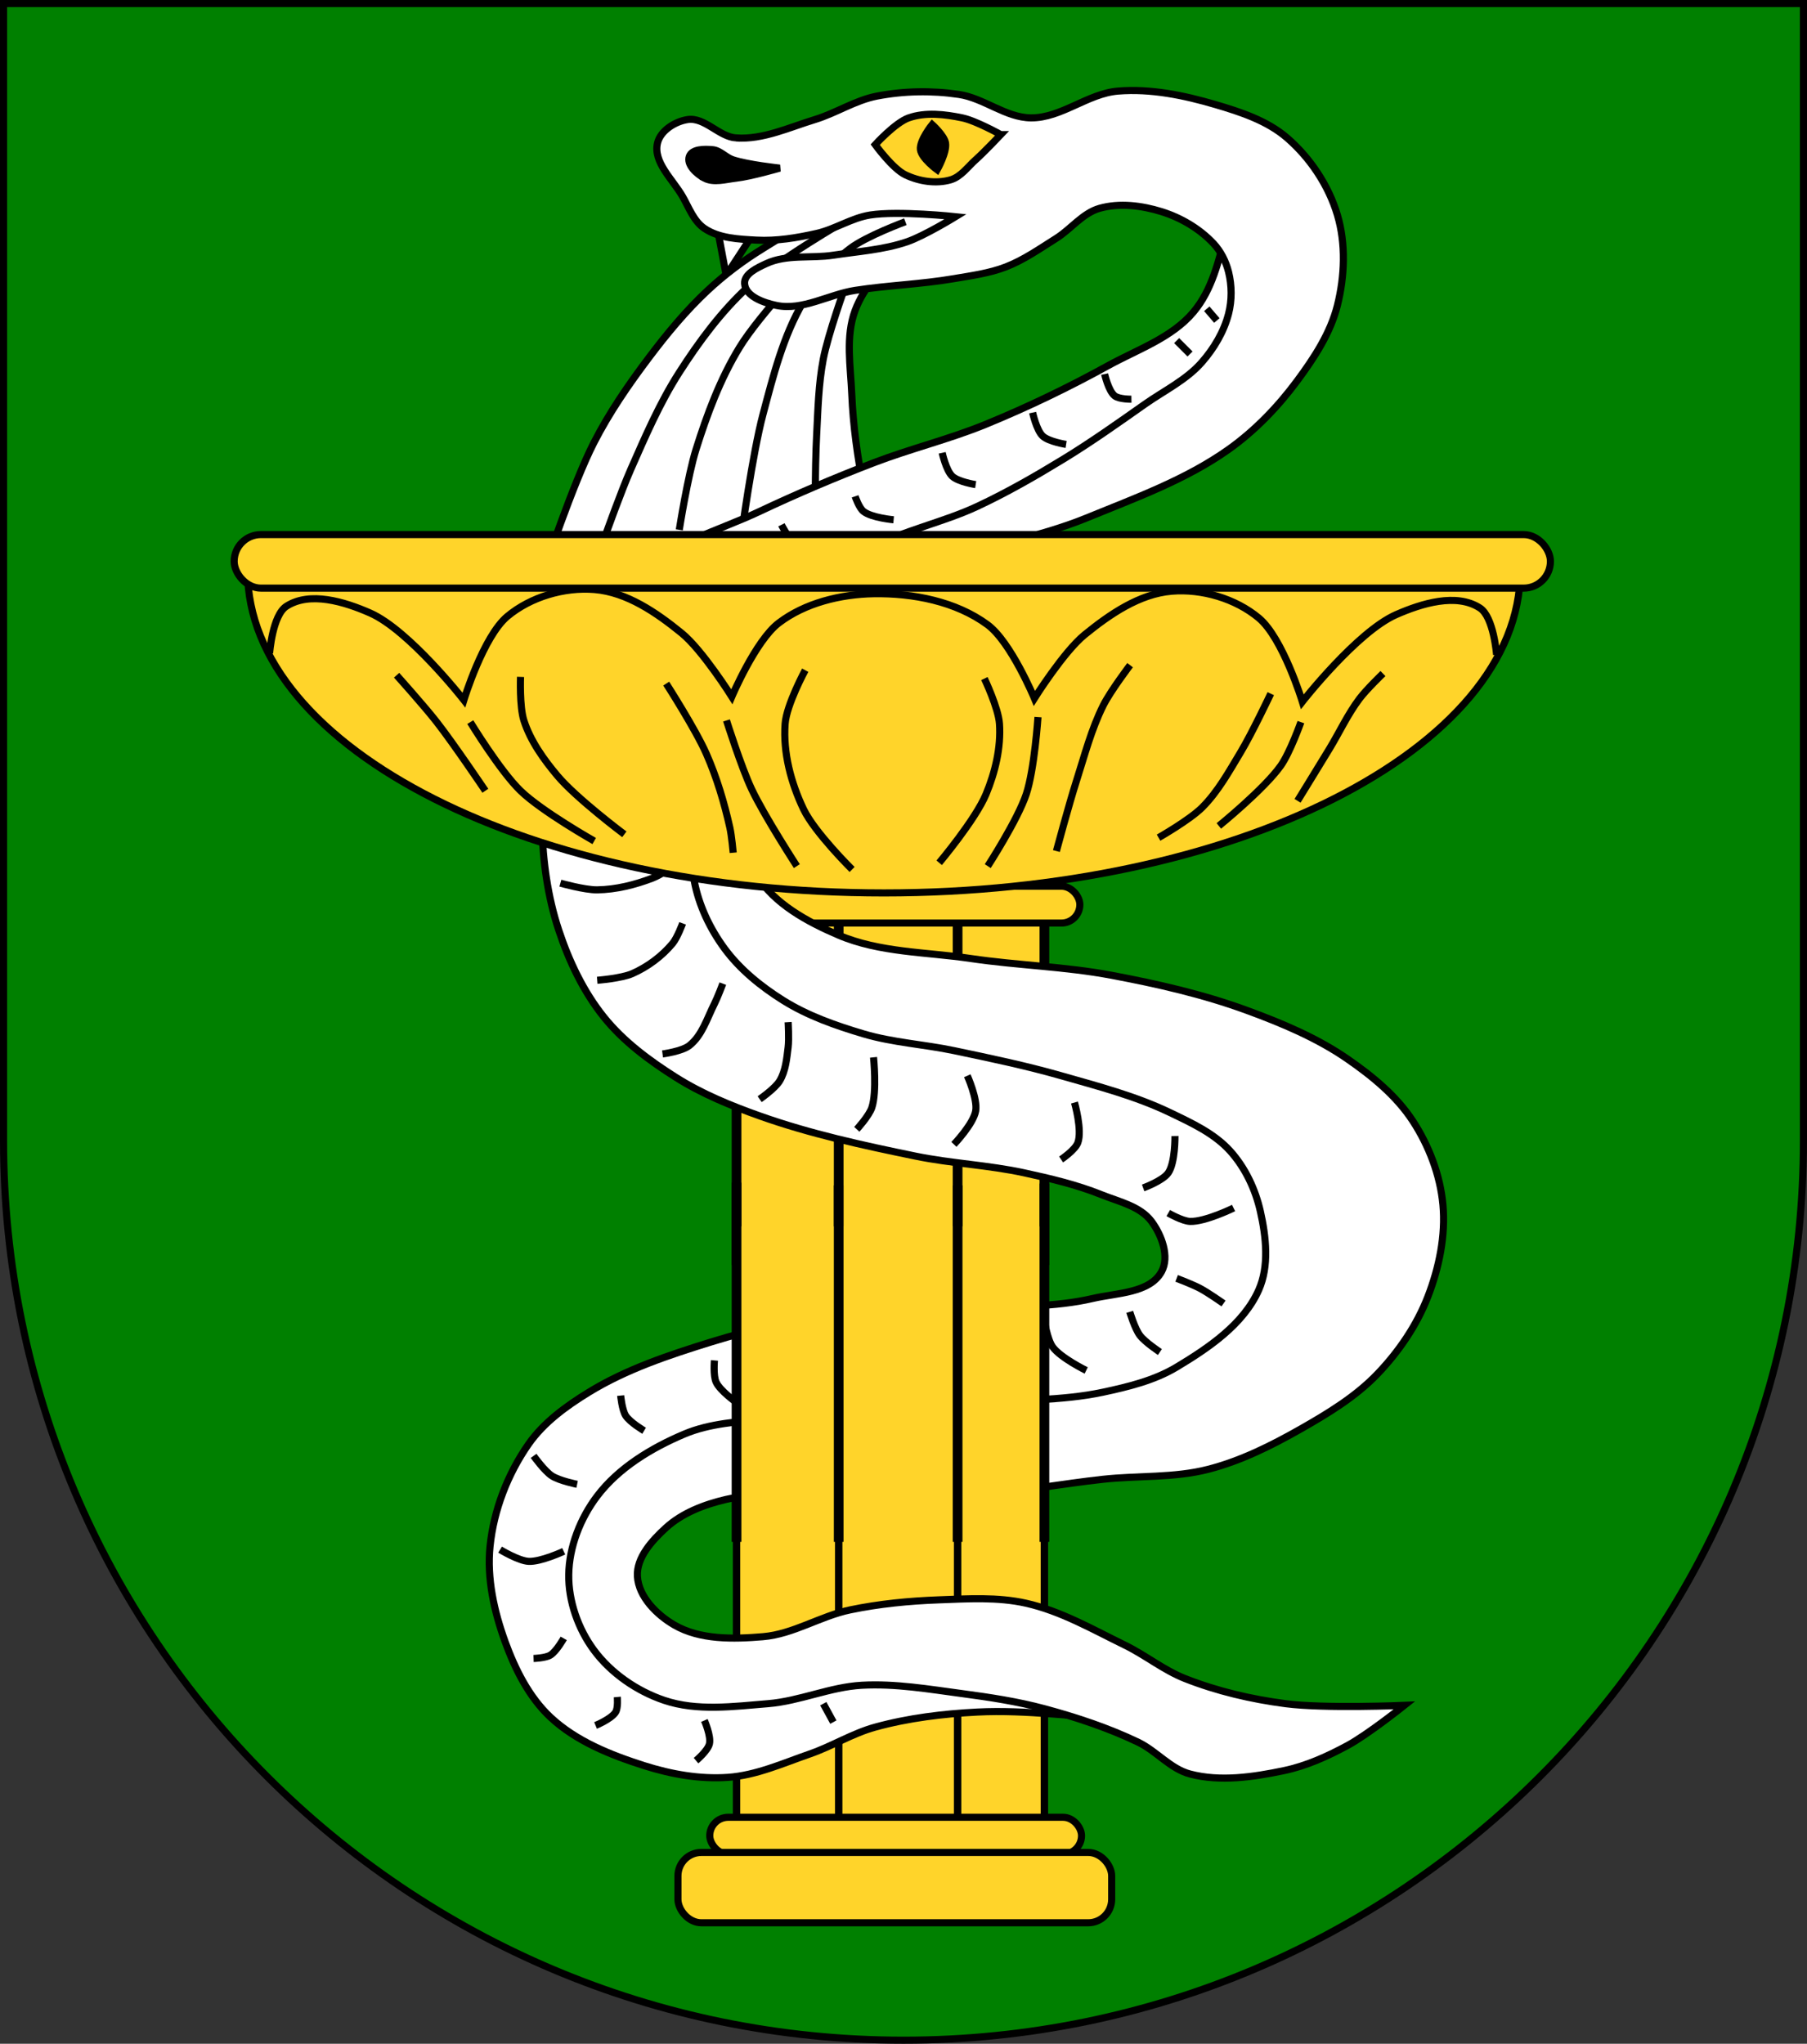 <?xml version="1.0" encoding="UTF-8" standalone="no"?>
<!-- Created with Inkscape (http://www.inkscape.org/) -->

<svg
   xmlns:dc="http://purl.org/dc/elements/1.1/"
   xmlns:cc="http://creativecommons.org/ns#"
   xmlns:rdf="http://www.w3.org/1999/02/22-rdf-syntax-ns#"
   xmlns:svg="http://www.w3.org/2000/svg"
   xmlns="http://www.w3.org/2000/svg"
   xmlns:sodipodi="http://sodipodi.sourceforge.net/DTD/sodipodi-0.dtd"
   xmlns:inkscape="http://www.inkscape.org/namespaces/inkscape"
   width="763"
   height="863"
   id="svg2"
   version="1.1"
   inkscape:version="0.47 r22583"
   sodipodi:docname="Wappen Reichsstadt Puleth.svg">
  <rect width="100%" height="100%" fill="#333333" stroke="none"/>
  <defs
     id="defs4">
    <inkscape:perspective
       sodipodi:type="inkscape:persp3d"
       inkscape:vp_x="0 : 526.18109 : 1"
       inkscape:vp_y="0 : 1000 : 0"
       inkscape:vp_z="744.09448 : 526.18109 : 1"
       inkscape:persp3d-origin="372.04724 : 350.78739 : 1"
       id="perspective10" />
    <inkscape:perspective
       id="perspective2828"
       inkscape:persp3d-origin="0.5 : 0.33333333 : 1"
       inkscape:vp_z="1 : 0.5 : 1"
       inkscape:vp_y="0 : 1000 : 0"
       inkscape:vp_x="0 : 0.5 : 1"
       sodipodi:type="inkscape:persp3d" />
    <inkscape:perspective
       id="perspective2828-7"
       inkscape:persp3d-origin="0.5 : 0.33333333 : 1"
       inkscape:vp_z="1 : 0.5 : 1"
       inkscape:vp_y="0 : 1000 : 0"
       inkscape:vp_x="0 : 0.5 : 1"
       sodipodi:type="inkscape:persp3d" />
    <inkscape:perspective
       id="perspective3640"
       inkscape:persp3d-origin="0.5 : 0.33333333 : 1"
       inkscape:vp_z="1 : 0.5 : 1"
       inkscape:vp_y="0 : 1000 : 0"
       inkscape:vp_x="0 : 0.5 : 1"
       sodipodi:type="inkscape:persp3d" />
    <inkscape:perspective
       id="perspective3670"
       inkscape:persp3d-origin="0.5 : 0.33333333 : 1"
       inkscape:vp_z="1 : 0.5 : 1"
       inkscape:vp_y="0 : 1000 : 0"
       inkscape:vp_x="0 : 0.5 : 1"
       sodipodi:type="inkscape:persp3d" />
    <inkscape:perspective
       id="perspective3693"
       inkscape:persp3d-origin="0.5 : 0.33333333 : 1"
       inkscape:vp_z="1 : 0.5 : 1"
       inkscape:vp_y="0 : 1000 : 0"
       inkscape:vp_x="0 : 0.5 : 1"
       sodipodi:type="inkscape:persp3d" />
    <inkscape:perspective
       id="perspective3720"
       inkscape:persp3d-origin="0.5 : 0.33333333 : 1"
       inkscape:vp_z="1 : 0.5 : 1"
       inkscape:vp_y="0 : 1000 : 0"
       inkscape:vp_x="0 : 0.5 : 1"
       sodipodi:type="inkscape:persp3d" />
    <inkscape:perspective
       id="perspective3747"
       inkscape:persp3d-origin="0.5 : 0.33333333 : 1"
       inkscape:vp_z="1 : 0.5 : 1"
       inkscape:vp_y="0 : 1000 : 0"
       inkscape:vp_x="0 : 0.5 : 1"
       sodipodi:type="inkscape:persp3d" />
    <inkscape:perspective
       id="perspective3763"
       inkscape:persp3d-origin="0.5 : 0.33333333 : 1"
       inkscape:vp_z="1 : 0.5 : 1"
       inkscape:vp_y="0 : 1000 : 0"
       inkscape:vp_x="0 : 0.5 : 1"
       sodipodi:type="inkscape:persp3d" />
    <inkscape:perspective
       id="perspective3792"
       inkscape:persp3d-origin="0.5 : 0.33333333 : 1"
       inkscape:vp_z="1 : 0.5 : 1"
       inkscape:vp_y="0 : 1000 : 0"
       inkscape:vp_x="0 : 0.5 : 1"
       sodipodi:type="inkscape:persp3d" />
    <inkscape:perspective
       id="perspective3814"
       inkscape:persp3d-origin="0.5 : 0.33333333 : 1"
       inkscape:vp_z="1 : 0.5 : 1"
       inkscape:vp_y="0 : 1000 : 0"
       inkscape:vp_x="0 : 0.5 : 1"
       sodipodi:type="inkscape:persp3d" />
    <inkscape:perspective
       id="perspective3841"
       inkscape:persp3d-origin="0.5 : 0.33333333 : 1"
       inkscape:vp_z="1 : 0.5 : 1"
       inkscape:vp_y="0 : 1000 : 0"
       inkscape:vp_x="0 : 0.5 : 1"
       sodipodi:type="inkscape:persp3d" />
    <inkscape:perspective
       id="perspective3841-5"
       inkscape:persp3d-origin="0.5 : 0.33333333 : 1"
       inkscape:vp_z="1 : 0.5 : 1"
       inkscape:vp_y="0 : 1000 : 0"
       inkscape:vp_x="0 : 0.5 : 1"
       sodipodi:type="inkscape:persp3d" />
    <inkscape:perspective
       id="perspective3872"
       inkscape:persp3d-origin="0.5 : 0.33333333 : 1"
       inkscape:vp_z="1 : 0.5 : 1"
       inkscape:vp_y="0 : 1000 : 0"
       inkscape:vp_x="0 : 0.5 : 1"
       sodipodi:type="inkscape:persp3d" />
    <inkscape:perspective
       id="perspective3898"
       inkscape:persp3d-origin="0.5 : 0.33333333 : 1"
       inkscape:vp_z="1 : 0.5 : 1"
       inkscape:vp_y="0 : 1000 : 0"
       inkscape:vp_x="0 : 0.5 : 1"
       sodipodi:type="inkscape:persp3d" />
    <inkscape:perspective
       id="perspective3920"
       inkscape:persp3d-origin="0.5 : 0.33333333 : 1"
       inkscape:vp_z="1 : 0.5 : 1"
       inkscape:vp_y="0 : 1000 : 0"
       inkscape:vp_x="0 : 0.5 : 1"
       sodipodi:type="inkscape:persp3d" />
    <inkscape:perspective
       id="perspective2860"
       inkscape:persp3d-origin="0.5 : 0.33333333 : 1"
       inkscape:vp_z="1 : 0.5 : 1"
       inkscape:vp_y="0 : 1000 : 0"
       inkscape:vp_x="0 : 0.5 : 1"
       sodipodi:type="inkscape:persp3d" />
    <inkscape:perspective
       id="perspective3672"
       inkscape:persp3d-origin="0.5 : 0.33333333 : 1"
       inkscape:vp_z="1 : 0.5 : 1"
       inkscape:vp_y="0 : 1000 : 0"
       inkscape:vp_x="0 : 0.5 : 1"
       sodipodi:type="inkscape:persp3d" />
    <inkscape:perspective
       id="perspective3695"
       inkscape:persp3d-origin="0.5 : 0.33333333 : 1"
       inkscape:vp_z="1 : 0.5 : 1"
       inkscape:vp_y="0 : 1000 : 0"
       inkscape:vp_x="0 : 0.5 : 1"
       sodipodi:type="inkscape:persp3d" />
    <inkscape:perspective
       id="perspective3261"
       inkscape:persp3d-origin="0.5 : 0.33333333 : 1"
       inkscape:vp_z="1 : 0.5 : 1"
       inkscape:vp_y="0 : 1000 : 0"
       inkscape:vp_x="0 : 0.5 : 1"
       sodipodi:type="inkscape:persp3d" />
    <inkscape:perspective
       id="perspective2828-1"
       inkscape:persp3d-origin="0.5 : 0.33333333 : 1"
       inkscape:vp_z="1 : 0.5 : 1"
       inkscape:vp_y="0 : 1000 : 0"
       inkscape:vp_x="0 : 0.5 : 1"
       sodipodi:type="inkscape:persp3d" />
    <inkscape:perspective
       id="perspective3652"
       inkscape:persp3d-origin="0.5 : 0.33333333 : 1"
       inkscape:vp_z="1 : 0.5 : 1"
       inkscape:vp_y="0 : 1000 : 0"
       inkscape:vp_x="0 : 0.5 : 1"
       sodipodi:type="inkscape:persp3d" />
    <inkscape:perspective
       id="perspective3652-2"
       inkscape:persp3d-origin="0.5 : 0.33333333 : 1"
       inkscape:vp_z="1 : 0.5 : 1"
       inkscape:vp_y="0 : 1000 : 0"
       inkscape:vp_x="0 : 0.5 : 1"
       sodipodi:type="inkscape:persp3d" />
    <inkscape:perspective
       id="perspective3652-5"
       inkscape:persp3d-origin="0.5 : 0.33333333 : 1"
       inkscape:vp_z="1 : 0.5 : 1"
       inkscape:vp_y="0 : 1000 : 0"
       inkscape:vp_x="0 : 0.5 : 1"
       sodipodi:type="inkscape:persp3d" />
    <inkscape:perspective
       id="perspective3727"
       inkscape:persp3d-origin="0.5 : 0.33333333 : 1"
       inkscape:vp_z="1 : 0.5 : 1"
       inkscape:vp_y="0 : 1000 : 0"
       inkscape:vp_x="0 : 0.5 : 1"
       sodipodi:type="inkscape:persp3d" />
    <inkscape:perspective
       id="perspective3843"
       inkscape:persp3d-origin="0.5 : 0.33333333 : 1"
       inkscape:vp_z="1 : 0.5 : 1"
       inkscape:vp_y="0 : 1000 : 0"
       inkscape:vp_x="0 : 0.5 : 1"
       sodipodi:type="inkscape:persp3d" />
    <inkscape:perspective
       id="perspective3970"
       inkscape:persp3d-origin="0.5 : 0.33333333 : 1"
       inkscape:vp_z="1 : 0.5 : 1"
       inkscape:vp_y="0 : 1000 : 0"
       inkscape:vp_x="0 : 0.5 : 1"
       sodipodi:type="inkscape:persp3d" />
    <inkscape:perspective
       id="perspective4007"
       inkscape:persp3d-origin="0.5 : 0.33333333 : 1"
       inkscape:vp_z="1 : 0.5 : 1"
       inkscape:vp_y="0 : 1000 : 0"
       inkscape:vp_x="0 : 0.5 : 1"
       sodipodi:type="inkscape:persp3d" />
    <inkscape:perspective
       id="perspective4062"
       inkscape:persp3d-origin="0.5 : 0.33333333 : 1"
       inkscape:vp_z="1 : 0.5 : 1"
       inkscape:vp_y="0 : 1000 : 0"
       inkscape:vp_x="0 : 0.5 : 1"
       sodipodi:type="inkscape:persp3d" />
    <inkscape:perspective
       id="perspective4153"
       inkscape:persp3d-origin="0.5 : 0.33333333 : 1"
       inkscape:vp_z="1 : 0.5 : 1"
       inkscape:vp_y="0 : 1000 : 0"
       inkscape:vp_x="0 : 0.5 : 1"
       sodipodi:type="inkscape:persp3d" />
    <inkscape:perspective
       id="perspective4316"
       inkscape:persp3d-origin="0.5 : 0.33333333 : 1"
       inkscape:vp_z="1 : 0.5 : 1"
       inkscape:vp_y="0 : 1000 : 0"
       inkscape:vp_x="0 : 0.5 : 1"
       sodipodi:type="inkscape:persp3d" />
    <inkscape:perspective
       id="perspective4316-9"
       inkscape:persp3d-origin="0.5 : 0.33333333 : 1"
       inkscape:vp_z="1 : 0.5 : 1"
       inkscape:vp_y="0 : 1000 : 0"
       inkscape:vp_x="0 : 0.5 : 1"
       sodipodi:type="inkscape:persp3d" />
    <inkscape:perspective
       id="perspective3098"
       inkscape:persp3d-origin="0.5 : 0.33333333 : 1"
       inkscape:vp_z="1 : 0.5 : 1"
       inkscape:vp_y="0 : 1000 : 0"
       inkscape:vp_x="0 : 0.5 : 1"
       sodipodi:type="inkscape:persp3d" />
    <inkscape:perspective
       id="perspective3122"
       inkscape:persp3d-origin="0.5 : 0.33333333 : 1"
       inkscape:vp_z="1 : 0.5 : 1"
       inkscape:vp_y="0 : 1000 : 0"
       inkscape:vp_x="0 : 0.5 : 1"
       sodipodi:type="inkscape:persp3d" />
    <inkscape:perspective
       id="perspective3146"
       inkscape:persp3d-origin="0.5 : 0.33333333 : 1"
       inkscape:vp_z="1 : 0.5 : 1"
       inkscape:vp_y="0 : 1000 : 0"
       inkscape:vp_x="0 : 0.5 : 1"
       sodipodi:type="inkscape:persp3d" />
    <inkscape:perspective
       id="perspective3146-0"
       inkscape:persp3d-origin="0.5 : 0.33333333 : 1"
       inkscape:vp_z="1 : 0.5 : 1"
       inkscape:vp_y="0 : 1000 : 0"
       inkscape:vp_x="0 : 0.5 : 1"
       sodipodi:type="inkscape:persp3d" />
    <inkscape:perspective
       id="perspective3177"
       inkscape:persp3d-origin="0.5 : 0.33333333 : 1"
       inkscape:vp_z="1 : 0.5 : 1"
       inkscape:vp_y="0 : 1000 : 0"
       inkscape:vp_x="0 : 0.5 : 1"
       sodipodi:type="inkscape:persp3d" />
    <inkscape:perspective
       id="perspective3177-8"
       inkscape:persp3d-origin="0.5 : 0.33333333 : 1"
       inkscape:vp_z="1 : 0.5 : 1"
       inkscape:vp_y="0 : 1000 : 0"
       inkscape:vp_x="0 : 0.5 : 1"
       sodipodi:type="inkscape:persp3d" />
    <inkscape:perspective
       id="perspective3208"
       inkscape:persp3d-origin="0.5 : 0.33333333 : 1"
       inkscape:vp_z="1 : 0.5 : 1"
       inkscape:vp_y="0 : 1000 : 0"
       inkscape:vp_x="0 : 0.5 : 1"
       sodipodi:type="inkscape:persp3d" />
    <inkscape:perspective
       id="perspective3208-4"
       inkscape:persp3d-origin="0.5 : 0.33333333 : 1"
       inkscape:vp_z="1 : 0.5 : 1"
       inkscape:vp_y="0 : 1000 : 0"
       inkscape:vp_x="0 : 0.5 : 1"
       sodipodi:type="inkscape:persp3d" />
    <inkscape:perspective
       id="perspective3208-5"
       inkscape:persp3d-origin="0.5 : 0.33333333 : 1"
       inkscape:vp_z="1 : 0.5 : 1"
       inkscape:vp_y="0 : 1000 : 0"
       inkscape:vp_x="0 : 0.5 : 1"
       sodipodi:type="inkscape:persp3d" />
    <inkscape:perspective
       id="perspective3706"
       inkscape:persp3d-origin="0.5 : 0.33333333 : 1"
       inkscape:vp_z="1 : 0.5 : 1"
       inkscape:vp_y="0 : 1000 : 0"
       inkscape:vp_x="0 : 0.5 : 1"
       sodipodi:type="inkscape:persp3d" />
    <inkscape:perspective
       id="perspective3728"
       inkscape:persp3d-origin="0.5 : 0.33333333 : 1"
       inkscape:vp_z="1 : 0.5 : 1"
       inkscape:vp_y="0 : 1000 : 0"
       inkscape:vp_x="0 : 0.5 : 1"
       sodipodi:type="inkscape:persp3d" />
    <inkscape:perspective
       id="perspective3750"
       inkscape:persp3d-origin="0.5 : 0.33333333 : 1"
       inkscape:vp_z="1 : 0.5 : 1"
       inkscape:vp_y="0 : 1000 : 0"
       inkscape:vp_x="0 : 0.5 : 1"
       sodipodi:type="inkscape:persp3d" />
    <inkscape:perspective
       id="perspective3778"
       inkscape:persp3d-origin="0.5 : 0.33333333 : 1"
       inkscape:vp_z="1 : 0.5 : 1"
       inkscape:vp_y="0 : 1000 : 0"
       inkscape:vp_x="0 : 0.5 : 1"
       sodipodi:type="inkscape:persp3d" />
    <inkscape:perspective
       id="perspective3800"
       inkscape:persp3d-origin="0.5 : 0.33333333 : 1"
       inkscape:vp_z="1 : 0.5 : 1"
       inkscape:vp_y="0 : 1000 : 0"
       inkscape:vp_x="0 : 0.5 : 1"
       sodipodi:type="inkscape:persp3d" />
    <inkscape:perspective
       id="perspective3837"
       inkscape:persp3d-origin="0.5 : 0.33333333 : 1"
       inkscape:vp_z="1 : 0.5 : 1"
       inkscape:vp_y="0 : 1000 : 0"
       inkscape:vp_x="0 : 0.5 : 1"
       sodipodi:type="inkscape:persp3d" />
    <inkscape:perspective
       id="perspective3904"
       inkscape:persp3d-origin="0.5 : 0.33333333 : 1"
       inkscape:vp_z="1 : 0.5 : 1"
       inkscape:vp_y="0 : 1000 : 0"
       inkscape:vp_x="0 : 0.5 : 1"
       sodipodi:type="inkscape:persp3d" />
    <inkscape:perspective
       id="perspective3904-4"
       inkscape:persp3d-origin="0.5 : 0.33333333 : 1"
       inkscape:vp_z="1 : 0.5 : 1"
       inkscape:vp_y="0 : 1000 : 0"
       inkscape:vp_x="0 : 0.5 : 1"
       sodipodi:type="inkscape:persp3d" />
    <inkscape:perspective
       id="perspective3904-3"
       inkscape:persp3d-origin="0.5 : 0.33333333 : 1"
       inkscape:vp_z="1 : 0.5 : 1"
       inkscape:vp_y="0 : 1000 : 0"
       inkscape:vp_x="0 : 0.5 : 1"
       sodipodi:type="inkscape:persp3d" />
    <inkscape:perspective
       id="perspective3953"
       inkscape:persp3d-origin="0.5 : 0.33333333 : 1"
       inkscape:vp_z="1 : 0.5 : 1"
       inkscape:vp_y="0 : 1000 : 0"
       inkscape:vp_x="0 : 0.5 : 1"
       sodipodi:type="inkscape:persp3d" />
    <inkscape:perspective
       id="perspective3975"
       inkscape:persp3d-origin="0.5 : 0.33333333 : 1"
       inkscape:vp_z="1 : 0.5 : 1"
       inkscape:vp_y="0 : 1000 : 0"
       inkscape:vp_x="0 : 0.5 : 1"
       sodipodi:type="inkscape:persp3d" />
    <inkscape:perspective
       id="perspective3975-8"
       inkscape:persp3d-origin="0.5 : 0.33333333 : 1"
       inkscape:vp_z="1 : 0.5 : 1"
       inkscape:vp_y="0 : 1000 : 0"
       inkscape:vp_x="0 : 0.5 : 1"
       sodipodi:type="inkscape:persp3d" />
    <inkscape:perspective
       id="perspective3975-7"
       inkscape:persp3d-origin="0.5 : 0.33333333 : 1"
       inkscape:vp_z="1 : 0.5 : 1"
       inkscape:vp_y="0 : 1000 : 0"
       inkscape:vp_x="0 : 0.5 : 1"
       sodipodi:type="inkscape:persp3d" />
    <inkscape:perspective
       id="perspective2858"
       inkscape:persp3d-origin="0.5 : 0.33333333 : 1"
       inkscape:vp_z="1 : 0.5 : 1"
       inkscape:vp_y="0 : 1000 : 0"
       inkscape:vp_x="0 : 0.5 : 1"
       sodipodi:type="inkscape:persp3d" />
    <inkscape:perspective
       id="perspective4105"
       inkscape:persp3d-origin="0.5 : 0.33333333 : 1"
       inkscape:vp_z="1 : 0.5 : 1"
       inkscape:vp_y="0 : 1000 : 0"
       inkscape:vp_x="0 : 0.5 : 1"
       sodipodi:type="inkscape:persp3d" />
    <inkscape:perspective
       id="perspective4123"
       inkscape:persp3d-origin="0.5 : 0.33333333 : 1"
       inkscape:vp_z="1 : 0.5 : 1"
       inkscape:vp_y="0 : 1000 : 0"
       inkscape:vp_x="0 : 0.5 : 1"
       sodipodi:type="inkscape:persp3d" />
    <inkscape:perspective
       id="perspective4137"
       inkscape:persp3d-origin="0.5 : 0.33333333 : 1"
       inkscape:vp_z="1 : 0.5 : 1"
       inkscape:vp_y="0 : 1000 : 0"
       inkscape:vp_x="0 : 0.5 : 1"
       sodipodi:type="inkscape:persp3d" />
    <inkscape:perspective
       id="perspective4151"
       inkscape:persp3d-origin="0.5 : 0.33333333 : 1"
       inkscape:vp_z="1 : 0.5 : 1"
       inkscape:vp_y="0 : 1000 : 0"
       inkscape:vp_x="0 : 0.5 : 1"
       sodipodi:type="inkscape:persp3d" />
    <inkscape:perspective
       id="perspective4165"
       inkscape:persp3d-origin="0.5 : 0.33333333 : 1"
       inkscape:vp_z="1 : 0.5 : 1"
       inkscape:vp_y="0 : 1000 : 0"
       inkscape:vp_x="0 : 0.5 : 1"
       sodipodi:type="inkscape:persp3d" />
    <inkscape:perspective
       id="perspective4904"
       inkscape:persp3d-origin="0.5 : 0.33333333 : 1"
       inkscape:vp_z="1 : 0.5 : 1"
       inkscape:vp_y="0 : 1000 : 0"
       inkscape:vp_x="0 : 0.5 : 1"
       sodipodi:type="inkscape:persp3d" />
    <filter
       id="filter3021-3"
       inkscape:label="Specular light"
       inkscape:menu="ABCs"
       inkscape:menu-tooltip="Basic specular bevel to use for building textures"
       color-interpolation-filters="sRGB">
      <feGaussianBlur
         id="feGaussianBlur3023-4"
         result="result0"
         in="SourceAlpha"
         stdDeviation="6" />
      <feSpecularLighting
         id="feSpecularLighting3025-4"
         specularExponent="25"
         specularConstant="1"
         surfaceScale="10"
         lighting-color="#ffffff"
         result="result1"
         in="result0">
        <feDistantLight
           id="feDistantLight3027-6"
           azimuth="235"
           elevation="45" />
      </feSpecularLighting>
      <feComposite
         k4="0"
         k1="0"
         id="feComposite3029-0"
         in2="result1"
         k3="1"
         k2="1"
         operator="arithmetic"
         result="result4"
         in="SourceGraphic" />
      <feComposite
         id="feComposite3031-6"
         in2="SourceAlpha"
         operator="in"
         result="result2"
         in="result4" />
    </filter>
    <filter
       id="filter3021"
       inkscape:label="Specular light"
       inkscape:menu="ABCs"
       inkscape:menu-tooltip="Basic specular bevel to use for building textures"
       color-interpolation-filters="sRGB">
      <feGaussianBlur
         id="feGaussianBlur3023"
         result="result0"
         in="SourceAlpha"
         stdDeviation="6" />
      <feSpecularLighting
         id="feSpecularLighting3025"
         specularExponent="25"
         specularConstant="1"
         surfaceScale="10"
         lighting-color="#ffffff"
         result="result1"
         in="result0">
        <feDistantLight
           id="feDistantLight3027"
           azimuth="235"
           elevation="45" />
      </feSpecularLighting>
      <feComposite
         k4="0"
         k1="0"
         id="feComposite3029"
         in2="result1"
         k3="1"
         k2="1"
         operator="arithmetic"
         result="result4"
         in="SourceGraphic" />
      <feComposite
         id="feComposite3031"
         in2="SourceAlpha"
         operator="in"
         result="result2"
         in="result4" />
    </filter>
    <filter
       id="filter2820-0"
       inkscape:label="Specular light"
       inkscape:menu="ABCs"
       inkscape:menu-tooltip="Basic specular bevel to use for building textures"
       color-interpolation-filters="sRGB">
      <feGaussianBlur
         id="feGaussianBlur2822-9"
         result="result0"
         in="SourceAlpha"
         stdDeviation="6" />
      <feSpecularLighting
         id="feSpecularLighting2824-00"
         specularExponent="25"
         specularConstant="1"
         surfaceScale="10"
         lighting-color="#ffffff"
         result="result1"
         in="result0">
        <feDistantLight
           id="feDistantLight2826-61"
           azimuth="235"
           elevation="45" />
      </feSpecularLighting>
      <feComposite
         k4="0"
         k1="0"
         id="feComposite2828-3"
         in2="result1"
         k3="1"
         k2="1"
         operator="arithmetic"
         result="result4"
         in="SourceGraphic" />
      <feComposite
         id="feComposite2830-8"
         in2="SourceAlpha"
         operator="in"
         result="result2"
         in="result4" />
    </filter>
    <filter
       id="filter2820-8"
       inkscape:label="Specular light"
       inkscape:menu="ABCs"
       inkscape:menu-tooltip="Basic specular bevel to use for building textures"
       color-interpolation-filters="sRGB">
      <feGaussianBlur
         id="feGaussianBlur2822-65"
         result="result0"
         in="SourceAlpha"
         stdDeviation="6" />
      <feSpecularLighting
         id="feSpecularLighting2824-0"
         specularExponent="25"
         specularConstant="1"
         surfaceScale="10"
         lighting-color="#ffffff"
         result="result1"
         in="result0">
        <feDistantLight
           id="feDistantLight2826-28"
           azimuth="235"
           elevation="45" />
      </feSpecularLighting>
      <feComposite
         k4="0"
         k1="0"
         id="feComposite2828-60"
         in2="result1"
         k3="1"
         k2="1"
         operator="arithmetic"
         result="result4"
         in="SourceGraphic" />
      <feComposite
         id="feComposite2830-24"
         in2="SourceAlpha"
         operator="in"
         result="result2"
         in="result4" />
    </filter>
    <filter
       id="filter2820-3"
       inkscape:label="Specular light"
       inkscape:menu="ABCs"
       inkscape:menu-tooltip="Basic specular bevel to use for building textures"
       color-interpolation-filters="sRGB">
      <feGaussianBlur
         id="feGaussianBlur2822-8"
         result="result0"
         in="SourceAlpha"
         stdDeviation="6" />
      <feSpecularLighting
         id="feSpecularLighting2824-74"
         specularExponent="25"
         specularConstant="1"
         surfaceScale="10"
         lighting-color="#ffffff"
         result="result1"
         in="result0">
        <feDistantLight
           id="feDistantLight2826-2"
           azimuth="235"
           elevation="45" />
      </feSpecularLighting>
      <feComposite
         k4="0"
         k1="0"
         id="feComposite2828-7"
         in2="result1"
         k3="1"
         k2="1"
         operator="arithmetic"
         result="result4"
         in="SourceGraphic" />
      <feComposite
         id="feComposite2830-79"
         in2="SourceAlpha"
         operator="in"
         result="result2"
         in="result4" />
    </filter>
    <filter
       id="filter2820-9"
       inkscape:label="Specular light"
       inkscape:menu="ABCs"
       inkscape:menu-tooltip="Basic specular bevel to use for building textures"
       color-interpolation-filters="sRGB">
      <feGaussianBlur
         id="feGaussianBlur2822-5"
         result="result0"
         in="SourceAlpha"
         stdDeviation="6" />
      <feSpecularLighting
         id="feSpecularLighting2824-43"
         specularExponent="25"
         specularConstant="1"
         surfaceScale="10"
         lighting-color="#ffffff"
         result="result1"
         in="result0">
        <feDistantLight
           id="feDistantLight2826-1"
           azimuth="235"
           elevation="45" />
      </feSpecularLighting>
      <feComposite
         k4="0"
         k1="0"
         id="feComposite2828-2"
         in2="result1"
         k3="1"
         k2="1"
         operator="arithmetic"
         result="result4"
         in="SourceGraphic" />
      <feComposite
         id="feComposite2830-3"
         in2="SourceAlpha"
         operator="in"
         result="result2"
         in="result4" />
    </filter>
    <filter
       id="filter2820-21"
       inkscape:label="Specular light"
       inkscape:menu="ABCs"
       inkscape:menu-tooltip="Basic specular bevel to use for building textures"
       color-interpolation-filters="sRGB">
      <feGaussianBlur
         id="feGaussianBlur2822-6"
         result="result0"
         in="SourceAlpha"
         stdDeviation="6" />
      <feSpecularLighting
         id="feSpecularLighting2824-8"
         specularExponent="25"
         specularConstant="1"
         surfaceScale="10"
         lighting-color="#ffffff"
         result="result1"
         in="result0">
        <feDistantLight
           id="feDistantLight2826-57"
           azimuth="235"
           elevation="45" />
      </feSpecularLighting>
      <feComposite
         k4="0"
         k1="0"
         id="feComposite2828-6"
         in2="result1"
         k3="1"
         k2="1"
         operator="arithmetic"
         result="result4"
         in="SourceGraphic" />
      <feComposite
         id="feComposite2830-1"
         in2="SourceAlpha"
         operator="in"
         result="result2"
         in="result4" />
    </filter>
    <filter
       id="filter2820-5"
       inkscape:label="Specular light"
       inkscape:menu="ABCs"
       inkscape:menu-tooltip="Basic specular bevel to use for building textures"
       color-interpolation-filters="sRGB">
      <feGaussianBlur
         id="feGaussianBlur2822-2"
         result="result0"
         in="SourceAlpha"
         stdDeviation="6" />
      <feSpecularLighting
         id="feSpecularLighting2824-7"
         specularExponent="25"
         specularConstant="1"
         surfaceScale="10"
         lighting-color="#ffffff"
         result="result1"
         in="result0">
        <feDistantLight
           id="feDistantLight2826-6"
           azimuth="235"
           elevation="45" />
      </feSpecularLighting>
      <feComposite
         k4="0"
         k1="0"
         id="feComposite2828-14"
         in2="result1"
         k3="1"
         k2="1"
         operator="arithmetic"
         result="result4"
         in="SourceGraphic" />
      <feComposite
         id="feComposite2830-2"
         in2="SourceAlpha"
         operator="in"
         result="result2"
         in="result4" />
    </filter>
    <filter
       id="filter2820-2"
       inkscape:label="Specular light"
       inkscape:menu="ABCs"
       inkscape:menu-tooltip="Basic specular bevel to use for building textures"
       color-interpolation-filters="sRGB">
      <feGaussianBlur
         id="feGaussianBlur2822-4"
         result="result0"
         in="SourceAlpha"
         stdDeviation="6" />
      <feSpecularLighting
         id="feSpecularLighting2824-5"
         specularExponent="25"
         specularConstant="1"
         surfaceScale="10"
         lighting-color="#ffffff"
         result="result1"
         in="result0">
        <feDistantLight
           id="feDistantLight2826-5"
           azimuth="235"
           elevation="45" />
      </feSpecularLighting>
      <feComposite
         k4="0"
         k1="0"
         id="feComposite2828-1"
         in2="result1"
         k3="1"
         k2="1"
         operator="arithmetic"
         result="result4"
         in="SourceGraphic" />
      <feComposite
         id="feComposite2830-7"
         in2="SourceAlpha"
         operator="in"
         result="result2"
         in="result4" />
    </filter>
    <filter
       id="filter2820-1"
       inkscape:label="Specular light"
       inkscape:menu="ABCs"
       inkscape:menu-tooltip="Basic specular bevel to use for building textures"
       color-interpolation-filters="sRGB">
      <feGaussianBlur
         id="feGaussianBlur2822-7"
         result="result0"
         in="SourceAlpha"
         stdDeviation="6" />
      <feSpecularLighting
         id="feSpecularLighting2824-4"
         specularExponent="25"
         specularConstant="1"
         surfaceScale="10"
         lighting-color="#ffffff"
         result="result1"
         in="result0">
        <feDistantLight
           id="feDistantLight2826-0"
           azimuth="235"
           elevation="45" />
      </feSpecularLighting>
      <feComposite
         k4="0"
         k1="0"
         id="feComposite2828-9"
         in2="result1"
         k3="1"
         k2="1"
         operator="arithmetic"
         result="result4"
         in="SourceGraphic" />
      <feComposite
         id="feComposite2830-4"
         in2="SourceAlpha"
         operator="in"
         result="result2"
         in="result4" />
    </filter>
    <filter
       id="filter2820"
       inkscape:label="Specular light"
       inkscape:menu="ABCs"
       inkscape:menu-tooltip="Basic specular bevel to use for building textures"
       color-interpolation-filters="sRGB">
      <feGaussianBlur
         id="feGaussianBlur2822"
         result="result0"
         in="SourceAlpha"
         stdDeviation="6" />
      <feSpecularLighting
         id="feSpecularLighting2824"
         specularExponent="25"
         specularConstant="1"
         surfaceScale="10"
         lighting-color="#ffffff"
         result="result1"
         in="result0">
        <feDistantLight
           id="feDistantLight2826"
           azimuth="235"
           elevation="45" />
      </feSpecularLighting>
      <feComposite
         k4="0"
         k1="0"
         id="feComposite2828"
         in2="result1"
         k3="1"
         k2="1"
         operator="arithmetic"
         result="result4"
         in="SourceGraphic" />
      <feComposite
         id="feComposite2830"
         in2="SourceAlpha"
         operator="in"
         result="result2"
         in="result4" />
    </filter>
    <filter
       id="filter3075"
       inkscape:label="Specular light"
       inkscape:menu="ABCs"
       inkscape:menu-tooltip="Basic specular bevel to use for building textures"
       color-interpolation-filters="sRGB">
      <feGaussianBlur
         id="feGaussianBlur3077"
         result="result0"
         in="SourceAlpha"
         stdDeviation="6" />
      <feSpecularLighting
         id="feSpecularLighting3079"
         specularExponent="25"
         specularConstant="1"
         surfaceScale="10"
         lighting-color="#ffffff"
         result="result1"
         in="result0">
        <feDistantLight
           id="feDistantLight3081"
           azimuth="235"
           elevation="45" />
      </feSpecularLighting>
      <feComposite
         k4="0"
         k1="0"
         id="feComposite3083"
         in2="result1"
         k3="1"
         k2="1"
         operator="arithmetic"
         result="result4"
         in="SourceGraphic" />
      <feComposite
         id="feComposite3085"
         in2="SourceAlpha"
         operator="in"
         result="result2"
         in="result4" />
    </filter>
    <filter
       id="filter3091"
       inkscape:label="Specular light"
       inkscape:menu="ABCs"
       inkscape:menu-tooltip="Basic specular bevel to use for building textures"
       color-interpolation-filters="sRGB">
      <feGaussianBlur
         id="feGaussianBlur3093"
         result="result0"
         in="SourceAlpha"
         stdDeviation="6" />
      <feSpecularLighting
         id="feSpecularLighting3095"
         specularExponent="25"
         specularConstant="1"
         surfaceScale="10"
         lighting-color="#ffffff"
         result="result1"
         in="result0">
        <feDistantLight
           id="feDistantLight3097"
           azimuth="235"
           elevation="45" />
      </feSpecularLighting>
      <feComposite
         k4="0"
         k1="0"
         id="feComposite3099"
         in2="result1"
         k3="1"
         k2="1"
         operator="arithmetic"
         result="result4"
         in="SourceGraphic" />
      <feComposite
         id="feComposite3101"
         in2="SourceAlpha"
         operator="in"
         result="result2"
         in="result4" />
    </filter>
    <inkscape:perspective
       id="perspective3044"
       inkscape:persp3d-origin="0.5 : 0.33333333 : 1"
       inkscape:vp_z="1 : 0.5 : 1"
       inkscape:vp_y="0 : 1000 : 0"
       inkscape:vp_x="0 : 0.5 : 1"
       sodipodi:type="inkscape:persp3d" />
    <inkscape:perspective
       id="perspective3075"
       inkscape:persp3d-origin="0.5 : 0.33333333 : 1"
       inkscape:vp_z="1 : 0.5 : 1"
       inkscape:vp_y="0 : 1000 : 0"
       inkscape:vp_x="0 : 0.5 : 1"
       sodipodi:type="inkscape:persp3d" />
    <inkscape:perspective
       id="perspective2880"
       inkscape:persp3d-origin="0.5 : 0.33333333 : 1"
       inkscape:vp_z="1 : 0.5 : 1"
       inkscape:vp_y="0 : 1000 : 0"
       inkscape:vp_x="0 : 0.5 : 1"
       sodipodi:type="inkscape:persp3d" />
    <inkscape:perspective
       id="perspective2880-1"
       inkscape:persp3d-origin="0.5 : 0.33333333 : 1"
       inkscape:vp_z="1 : 0.5 : 1"
       inkscape:vp_y="0 : 1000 : 0"
       inkscape:vp_x="0 : 0.5 : 1"
       sodipodi:type="inkscape:persp3d" />
    <inkscape:perspective
       id="perspective3293"
       inkscape:persp3d-origin="0.5 : 0.33333333 : 1"
       inkscape:vp_z="1 : 0.5 : 1"
       inkscape:vp_y="0 : 1000 : 0"
       inkscape:vp_x="0 : 0.5 : 1"
       sodipodi:type="inkscape:persp3d" />
    <inkscape:perspective
       id="perspective3315"
       inkscape:persp3d-origin="0.5 : 0.33333333 : 1"
       inkscape:vp_z="1 : 0.5 : 1"
       inkscape:vp_y="0 : 1000 : 0"
       inkscape:vp_x="0 : 0.5 : 1"
       sodipodi:type="inkscape:persp3d" />
    <inkscape:perspective
       id="perspective3315-4"
       inkscape:persp3d-origin="0.5 : 0.33333333 : 1"
       inkscape:vp_z="1 : 0.5 : 1"
       inkscape:vp_y="0 : 1000 : 0"
       inkscape:vp_x="0 : 0.5 : 1"
       sodipodi:type="inkscape:persp3d" />
    <inkscape:perspective
       id="perspective2970"
       inkscape:persp3d-origin="0.5 : 0.33333333 : 1"
       inkscape:vp_z="1 : 0.5 : 1"
       inkscape:vp_y="0 : 1000 : 0"
       inkscape:vp_x="0 : 0.5 : 1"
       sodipodi:type="inkscape:persp3d" />
    <inkscape:perspective
       id="perspective2992"
       inkscape:persp3d-origin="0.5 : 0.33333333 : 1"
       inkscape:vp_z="1 : 0.5 : 1"
       inkscape:vp_y="0 : 1000 : 0"
       inkscape:vp_x="0 : 0.5 : 1"
       sodipodi:type="inkscape:persp3d" />
    <inkscape:perspective
       id="perspective4137-1"
       inkscape:persp3d-origin="0.5 : 0.33333333 : 1"
       inkscape:vp_z="1 : 0.5 : 1"
       inkscape:vp_y="0 : 1000 : 0"
       inkscape:vp_x="0 : 0.5 : 1"
       sodipodi:type="inkscape:persp3d" />
    <inkscape:perspective
       id="perspective3094"
       inkscape:persp3d-origin="0.5 : 0.33333333 : 1"
       inkscape:vp_z="1 : 0.5 : 1"
       inkscape:vp_y="0 : 1000 : 0"
       inkscape:vp_x="0 : 0.5 : 1"
       sodipodi:type="inkscape:persp3d" />
    <inkscape:perspective
       id="perspective3116"
       inkscape:persp3d-origin="0.5 : 0.33333333 : 1"
       inkscape:vp_z="1 : 0.5 : 1"
       inkscape:vp_y="0 : 1000 : 0"
       inkscape:vp_x="0 : 0.5 : 1"
       sodipodi:type="inkscape:persp3d" />
    <inkscape:perspective
       id="perspective3140"
       inkscape:persp3d-origin="0.5 : 0.33333333 : 1"
       inkscape:vp_z="1 : 0.5 : 1"
       inkscape:vp_y="0 : 1000 : 0"
       inkscape:vp_x="0 : 0.5 : 1"
       sodipodi:type="inkscape:persp3d" />
    <inkscape:perspective
       id="perspective3935"
       inkscape:persp3d-origin="0.5 : 0.33333333 : 1"
       inkscape:vp_z="1 : 0.5 : 1"
       inkscape:vp_y="0 : 1000 : 0"
       inkscape:vp_x="0 : 0.5 : 1"
       sodipodi:type="inkscape:persp3d" />
    <inkscape:perspective
       id="perspective4285"
       inkscape:persp3d-origin="0.5 : 0.33333333 : 1"
       inkscape:vp_z="1 : 0.5 : 1"
       inkscape:vp_y="0 : 1000 : 0"
       inkscape:vp_x="0 : 0.5 : 1"
       sodipodi:type="inkscape:persp3d" />
  </defs>
  <sodipodi:namedview
     id="base"
     pagecolor="#ffffff"
     bordercolor="#666666"
     borderopacity="1.0"
     inkscape:pageopacity="0.0"
     inkscape:pageshadow="2"
     inkscape:zoom="1.979899"
     inkscape:cx="375.98846"
     inkscape:cy="236.26966"
     inkscape:document-units="px"
     inkscape:current-layer="layer1"
     showgrid="false"
     inkscape:window-width="1186"
     inkscape:window-height="998"
     inkscape:window-x="-4"
     inkscape:window-y="-4"
     inkscape:window-maximized="1">
    <inkscape:grid
       type="xygrid"
       id="grid2816"
       empspacing="5"
       visible="true"
       enabled="true"
       snapvisiblegridlinesonly="true" />
  </sodipodi:namedview>
  <g
     inkscape:label="Ebene 1"
     inkscape:groupmode="layer"
     id="layer1"
     transform="translate(-1.644,-192.036)">
    <path
       style="fill:#008000;fill-opacity:1;stroke:#000000;stroke-width:3;stroke-miterlimit:4;stroke-opacity:1;stroke-dasharray:none"
       d="m 3.144,193.536 0,480 c 0,209.868 170.132,380 380,380 209.868,0 380,-170.132 380,-380 l 0,-480 -760,0 z"
       id="path2850-1" />
    <g
       id="g3725"
       style="fill:#ffffff;stroke-width:3;stroke-miterlimit:4;stroke-dasharray:none"
       transform="matrix(1,0,0,0.535,1.296,254.1)">
      <path
         sodipodi:nodetypes="cccc"
         transform="translate(1.644,192.036)"
         id="path3721"
         d="m 439.704,690.434 0,-282.811 -130,-0.707 0,283.518"
         style="fill:#ffd42a;stroke:#000000;stroke-width:4.1;stroke-linecap:butt;stroke-linejoin:miter;stroke-miterlimit:4;stroke-opacity:1;stroke-dasharray:none" />
      <path
         sodipodi:nodetypes="cccc"
         transform="translate(1.644,192.036)"
         id="path3723"
         d="m 352.846,690.434 10e-6,-281.397 50.205,0 1.5e-4,281.397"
         style="fill:#ffd42a;stroke:#000000;stroke-width:4.1;stroke-linecap:butt;stroke-linejoin:miter;stroke-miterlimit:4;stroke-opacity:1;stroke-dasharray:none" />
    </g>
    <rect
       style="fill:#ffd42a;fill-opacity:1;stroke:#000000;stroke-width:3;stroke-miterlimit:4;stroke-opacity:1;stroke-dasharray:none"
       id="rect3717"
       width="156.978"
       height="15.556"
       x="300.631"
       y="566.253"
       ry="7.778" />
    <g
       transform="matrix(1,0,0,-0.919,1.296,1517.848)"
       id="g3725-1"
       style="fill:#ffd42a;stroke-width:3.13;stroke-miterlimit:4;stroke-dasharray:none;stroke:#000000;stroke-opacity:1">
      <path
         sodipodi:nodetypes="cccc"
         transform="translate(1.644,192.036)"
         id="path3721-7"
         d="m 439.704,687.144 0,-279.521 -130,-0.707 0,280.228"
         style="fill:#ffd42a;stroke:#000000;stroke-width:3.13;stroke-linecap:butt;stroke-linejoin:miter;stroke-miterlimit:4;stroke-opacity:1;stroke-dasharray:none" />
      <path
         sodipodi:nodetypes="cccc"
         transform="translate(1.644,192.036)"
         id="path3723-4"
         d="m 352.846,687.144 10e-6,-278.107 50.205,0 0,278.107"
         style="fill:#ffd42a;stroke:#000000;stroke-width:3.13;stroke-linecap:butt;stroke-linejoin:miter;stroke-miterlimit:4;stroke-opacity:1;stroke-dasharray:none" />
    </g>
    <g
       id="g3065"
       style="stroke-width:3;stroke-miterlimit:4;stroke-dasharray:none"
       transform="translate(691.289,33.89)">
      <path
         id="path2937"
         d="m -387.265,251.763 4.243,22.627 13.435,-20.506 -17.678,-2.121 z"
         style="fill:#ffffff;stroke:#000000;stroke-width:3;stroke-linecap:butt;stroke-linejoin:miter;stroke-miterlimit:4;stroke-opacity:1;stroke-dasharray:none" />
      <g
         transform="translate(-667.509,-65.054)"
         id="g3058"
         style="stroke-width:3;stroke-miterlimit:4;stroke-dasharray:none">
        <path
           style="fill:#ffffff;stroke:#000000;stroke-width:3;stroke-linecap:butt;stroke-linejoin:miter;stroke-miterlimit:4;stroke-opacity:1;stroke-dasharray:none"
           d="m 346.482,112.76 c -17.503,3.321 -32.896,14.022 -48.083,23.335 -8.319,5.101 -16.196,11.025 -23.335,17.678 -9.165,8.541 -17.201,18.285 -24.749,28.284 -8.626,11.428 -16.813,23.316 -23.335,36.062 -8.872,17.34 -21.213,54.447 -21.213,54.447 l 145.664,4.95 c 0,0 -7.971,-26.665 -10.607,-40.305 -2.523,-13.061 -4.389,-26.308 -4.95,-39.598 -0.497,-11.784 -2.712,-24.306 1.414,-35.355 3.696,-9.897 11.442,-18.285 19.799,-24.749 7.761,-6.003 26.87,-12.021 26.87,-12.021 l -0.707,-9.899 c 0,0 -24.692,-5.12 -36.77,-2.828 z"
           id="path3048"
           sodipodi:nodetypes="caaaaccaaaacca"
           transform="translate(1.644,192.036)" />
        <path
           style="fill:none;stroke:#000000;stroke-width:3;stroke-linecap:butt;stroke-linejoin:miter;stroke-miterlimit:4;stroke-opacity:1;stroke-dasharray:none"
           d="m 333.754,124.073 c 0,0 -29.366,16.897 -41.719,28.284 -11.341,10.454 -20.663,23.08 -28.991,36.062 -8.253,12.865 -14.338,27.028 -20.506,41.012 -3.975,9.011 -10.607,27.577 -10.607,27.577"
           id="path3050"
           sodipodi:nodetypes="caaaa"
           transform="translate(1.644,192.036)" />
        <path
           style="fill:none;stroke:#000000;stroke-width:3;stroke-linecap:butt;stroke-linejoin:miter;stroke-miterlimit:4;stroke-opacity:1;stroke-dasharray:none"
           d="m 358.503,124.781 c 0,0 -16.462,6.071 -23.335,11.314 -7.968,6.079 -14.72,13.987 -19.799,22.627 -8.5,14.461 -12.656,31.166 -16.971,47.376 -4.495,16.889 -9.192,51.619 -9.192,51.619"
           id="path3052"
           sodipodi:nodetypes="caaaa"
           transform="translate(1.644,192.036)" />
        <path
           style="fill:none;stroke:#000000;stroke-width:3;stroke-linecap:butt;stroke-linejoin:miter;stroke-miterlimit:4;stroke-opacity:1;stroke-dasharray:none"
           d="m 320.319,139.63 c 0,0 -23.177,24.049 -31.82,38.184 -8.154,13.334 -13.704,28.221 -18.385,43.134 -3.461,11.026 -7.071,33.941 -7.071,33.941"
           id="path3054"
           sodipodi:nodetypes="caaa"
           transform="translate(1.644,192.036)" />
        <path
           style="fill:none;stroke:#000000;stroke-width:3;stroke-linecap:butt;stroke-linejoin:miter;stroke-miterlimit:4;stroke-opacity:1;stroke-dasharray:none"
           d="m 333.047,152.358 c 0,0 -7.191,20.008 -9.192,30.406 -2.057,10.687 -2.261,21.658 -2.828,32.527 -0.7,13.419 -0.707,40.305 -0.707,40.305"
           id="path3056"
           sodipodi:nodetypes="caaa"
           transform="translate(1.644,192.036)" />
      </g>
      <path
         sodipodi:nodetypes="caaaaaaaaaaaaaaaaaaaaaaaaaaaaaaacaaaaaaaaaaaaaaaaaaaaaac"
         id="path2939"
         d="m -171.598,255.298 c -3.558,13.152 -6.116,25.099 -14.142,34.648 -9.131,10.863 -23.634,15.778 -36.062,22.627 -16.712,9.21 -33.962,17.514 -51.619,24.749 -15.45,6.331 -31.791,10.274 -47.376,16.263 -16.265,6.251 -32.328,13.064 -48.083,20.506 -18.016,8.511 -38.703,13.734 -53.033,27.577 -16.548,15.986 -26.889,38.203 -33.941,60.104 -4.651,14.445 -5.336,30.085 -4.95,45.255 0.377,14.798 2.423,29.787 7.071,43.841 4.337,13.112 10.447,25.999 19.092,36.77 8.274,10.308 19.235,18.389 30.406,25.456 10.963,6.935 23.134,11.915 35.355,16.263 21.329,7.589 43.586,12.415 65.761,16.971 15.184,3.119 30.815,3.779 45.962,7.071 11.01,2.393 22.075,4.985 32.527,9.192 7.434,2.993 16.433,4.882 21.213,11.314 4.301,5.788 7.704,14.887 4.243,21.213 -4.979,9.1 -18.888,8.961 -28.991,11.314 -16.128,3.756 -32.969,3.221 -49.497,4.243 -18.598,1.15 -37.373,-0.201 -55.861,2.121 -18.898,2.374 -37.671,6.375 -55.861,12.021 -17.767,5.514 -35.764,11.483 -51.619,21.213 -9.544,5.857 -19.039,12.744 -25.456,21.92 -8.805,12.593 -14.699,27.847 -16.263,43.134 -1.385,13.531 1.719,27.521 6.364,40.305 4.224,11.626 10.076,23.351 19.092,31.82 10.834,10.177 25.435,15.993 39.598,20.506 11.338,3.613 23.484,5.777 35.355,4.95 11.982,-0.835 23.3,-5.964 34.648,-9.899 9.387,-3.255 17.996,-8.684 27.577,-11.314 14.015,-3.847 28.619,-5.626 43.134,-6.364 20.972,-1.066 42.066,2.249 62.932,2.828 4.204,-22.266 -42.013,-18.09 -64.347,-21.92 -20.445,-3.506 -41.523,-2.006 -62.225,-0.707 -18.996,1.191 -38.234,12.891 -56.569,7.778 -12.269,-3.421 -23.892,-12.706 -29.698,-24.042 -5.705,-11.136 -7.095,-25.995 -2.121,-37.477 5.986,-13.819 20.604,-23.557 34.648,-28.991 31.682,-12.259 68.072,-0.388 101.823,-4.243 31.691,-3.62 64.787,-4.974 94.045,-17.678 17.167,-7.454 34.824,-17.695 45.255,-33.234 9.749,-14.524 12.924,-33.42 12.728,-50.912 -0.2,-17.839 -1.555,-38.976 -14.142,-51.619 -21.062,-21.154 -57.312,-16.779 -86.267,-24.042 -24.128,-6.052 -49.261,-8.316 -72.832,-16.263 -18.189,-6.133 -38.166,-11.082 -52.326,-24.042 -11.214,-10.264 -19.819,-24.657 -22.627,-39.598 -3.257,-17.33 1.294,-35.928 7.778,-52.326 6.852,-17.328 18.222,-33.222 31.82,-45.962 12.035,-11.276 27.659,-18.112 42.426,-25.456 18.654,-9.277 39.121,-14.487 57.983,-23.335 21.578,-10.122 44.07,-19.373 62.932,-33.941 11.219,-8.665 23.148,-18.198 28.991,-31.113 4.882,-10.791 8.232,-24.482 3.536,-35.355 -3.066,-7.098 -10.921,-16.158 -18.385,-14.142 z"
         style="fill:#ffffff;stroke:#000000;stroke-width:3;stroke-linecap:butt;stroke-linejoin:miter;stroke-miterlimit:4;stroke-opacity:1;stroke-dasharray:none" />
      <path
         sodipodi:nodetypes="caaaaaaacaaaaaaaaaaaaaaaaaaaaaaaaaaaaaaaaaaaaaaaaaaaaaaaaacaaaaaaaaaaaaaaaaaaaaaaaaaaaaaaaaaaaaaaaaaaa"
         id="path2927"
         d="m -378.78,216.408 c -7.295,-0.484 -13.277,-8.865 -20.506,-7.778 -5.315,0.799 -11.473,4.673 -12.728,9.899 -1.945,8.1 6.473,15.395 10.607,22.627 2.692,4.711 4.703,10.387 9.192,13.435 6.197,4.207 14.441,4.533 21.92,4.95 8.524,0.475 17.126,-0.958 25.456,-2.828 7.782,-1.747 14.748,-6.541 22.627,-7.778 11.878,-1.865 36.062,0.707 36.062,0.707 0,0 -13.222,8.123 -20.506,10.607 -9.977,3.402 -20.693,4.06 -31.113,5.657 -9.392,1.44 -19.667,-0.468 -28.284,3.536 -3.782,1.757 -9.495,4.326 -9.192,8.485 0.394,5.412 8.123,8.086 13.435,9.192 11.042,2.301 22.088,-4.638 33.234,-6.364 13.839,-2.143 27.917,-2.579 41.719,-4.95 7.383,-1.268 14.933,-2.249 21.92,-4.95 7.581,-2.93 14.33,-7.7 21.213,-12.021 6.313,-3.963 11.213,-10.698 18.385,-12.728 8.404,-2.378 17.824,-1.183 26.163,1.414 8.182,2.548 16.054,7.187 21.92,13.435 3.103,3.305 5.271,7.621 6.364,12.021 1.42,5.719 1.47,11.971 0,17.678 -1.947,7.56 -6.163,14.639 -11.314,20.506 -6.562,7.475 -15.908,11.952 -24.042,17.678 -11.386,8.015 -22.758,16.087 -34.648,23.335 -11.71,7.137 -23.639,13.992 -36.062,19.799 -14.671,6.858 -30.964,10.058 -45.255,17.678 -14.943,7.968 -30.266,16.518 -41.719,28.991 -13.426,14.622 -24.126,32.566 -29.698,51.619 -5.631,19.25 -6.575,40.4 -2.828,60.104 1.931,10.157 6.6,19.957 12.728,28.284 6.532,8.876 15.411,16.068 24.749,21.92 10.386,6.509 22.193,10.65 33.941,14.142 12.408,3.688 25.515,4.415 38.184,7.071 15.164,3.179 30.357,6.35 45.255,10.607 15.552,4.443 31.38,8.558 45.962,15.556 9.078,4.357 18.719,8.78 25.456,16.263 6.347,7.051 10.647,16.2 12.728,25.456 2.431,10.811 3.802,23.113 -0.707,33.234 -6.447,14.47 -21.071,24.366 -34.648,32.527 -9.391,5.645 -20.397,8.32 -31.113,10.607 -17.593,3.754 -35.856,3.009 -53.74,4.95 -15.114,1.64 -30.09,4.588 -45.255,5.657 -14.344,1.011 -28.824,-0.714 -43.134,0.707 -11.685,1.161 -23.833,1.791 -34.648,6.364 -13.855,5.858 -27.669,14.185 -36.77,26.163 -7.127,9.38 -11.872,21.455 -12.021,33.234 -0.141,11.179 3.964,22.826 10.607,31.82 7.228,9.786 18.175,17.314 29.698,21.213 13.85,4.686 29.267,2.595 43.841,1.414 13.408,-1.086 26.167,-7.033 39.598,-7.778 14.169,-0.786 28.359,1.662 42.426,3.536 11.64,1.55 23.307,3.319 34.648,6.364 13.536,3.635 26.956,8.091 39.598,14.142 7.73,3.7 13.632,11.256 21.92,13.435 12.774,3.358 26.669,1.285 39.598,-1.414 9.426,-1.968 18.398,-6.03 26.87,-10.607 8.63,-4.662 24.042,-16.971 24.042,-16.971 0,0 -33.608,1.455 -50.205,-0.707 -14.455,-1.883 -28.868,-5.253 -42.426,-10.607 -9.029,-3.565 -16.732,-9.886 -25.456,-14.142 -13.574,-6.623 -26.979,-14.387 -41.719,-17.678 -11.971,-2.672 -24.512,-1.87 -36.77,-1.414 -12.563,0.467 -25.169,1.676 -37.477,4.243 -12.553,2.618 -23.991,10.243 -36.77,11.314 -12.557,1.052 -26.583,1.383 -37.477,-4.95 -7.418,-4.312 -15.047,-11.942 -15.556,-20.506 -0.47,-7.909 6.174,-15.158 12.021,-20.506 6.924,-6.333 16.315,-9.897 25.456,-12.021 14.925,-3.468 30.642,-0.413 45.962,-0.707 20.508,-0.393 41.061,0.078 61.518,-1.414 17.291,-1.261 34.385,-4.481 51.619,-6.364 14.828,-1.62 30.107,-0.506 44.548,-4.243 13.693,-3.543 26.594,-9.981 38.891,-16.971 11.601,-6.594 23.303,-13.692 32.527,-23.335 8.948,-9.354 16.532,-20.459 21.213,-32.527 4.751,-12.247 7.567,-25.81 6.364,-38.891 -1.147,-12.473 -5.878,-24.869 -12.728,-35.355 -6.93,-10.608 -17.153,-18.96 -27.577,-26.163 -12.922,-8.929 -27.682,-15.091 -42.426,-20.506 -18.514,-6.799 -37.893,-11.2 -57.276,-14.849 -19.595,-3.689 -39.673,-4.152 -59.397,-7.071 -18.707,-2.769 -38.477,-2.457 -55.861,-9.899 -13.175,-5.64 -27.188,-13.219 -34.648,-25.456 -5.466,-8.967 -5.512,-20.626 -4.95,-31.113 0.771,-14.388 3.943,-29.339 11.314,-41.719 7.164,-12.033 19.524,-20.177 30.406,-28.991 12.65,-10.246 25.75,-20.288 40.305,-27.577 19.594,-9.813 41.949,-12.902 62.225,-21.213 20.582,-8.436 41.967,-16.114 60.104,-28.991 11.143,-7.912 20.855,-18.01 28.991,-28.991 7.156,-9.658 14.055,-20.158 16.971,-31.82 3.087,-12.348 3.627,-25.983 0,-38.184 -3.688,-12.408 -11.432,-24.049 -21.213,-32.527 -8.447,-7.321 -19.682,-10.986 -30.406,-14.142 -13.239,-3.896 -27.257,-6.77 -41.012,-5.657 -12.782,1.034 -23.946,11.418 -36.77,11.314 -10.659,-0.087 -19.862,-8.336 -30.406,-9.899 -11.427,-1.694 -23.307,-1.487 -34.648,0.707 -9.155,1.771 -17.244,7.181 -26.163,9.899 -10.883,3.317 -21.882,8.532 -33.234,7.778 z"
         style="fill:#ffffff;stroke:#000000;stroke-width:3;stroke-linecap:butt;stroke-linejoin:miter;stroke-miterlimit:4;stroke-opacity:1;stroke-dasharray:none" />
      <path
         sodipodi:nodetypes="caaacaa"
         id="path2929"
         d="m -392.215,233.378 c -3.301,-1.73 -7.619,-5.683 -6.364,-9.192 1.156,-3.231 6.482,-3.146 9.899,-2.828 3.149,0.293 5.484,3.247 8.485,4.243 6.363,2.11 19.799,3.536 19.799,3.536 0,0 -12.136,3.531 -18.385,4.243 -4.45,0.507 -9.468,2.078 -13.435,0 z"
         style="fill:#000000;stroke:#000000;stroke-width:3;stroke-linecap:butt;stroke-linejoin:miter;stroke-miterlimit:4;stroke-opacity:1;stroke-dasharray:none" />
      <path
         sodipodi:nodetypes="caaacaac"
         id="path2933"
         d="m -267.057,214.993 c 0,0 -6.881,7.272 -10.607,10.607 -3.374,3.02 -6.258,7.225 -10.607,8.485 -6.15,1.782 -13.321,0.652 -19.092,-2.121 -5.408,-2.599 -12.728,-12.728 -12.728,-12.728 0,0 8.446,-9.315 14.142,-11.314 7.117,-2.497 15.243,-1.536 22.627,0 5.788,1.204 16.263,7.071 16.263,7.071 z"
         style="fill:#ffd42a;stroke:#000000;stroke-width:3;stroke-linecap:butt;stroke-linejoin:miter;stroke-miterlimit:4;stroke-opacity:1;stroke-dasharray:none" />
      <path
         sodipodi:nodetypes="cacac"
         id="path2935"
         d="m -296.048,210.751 c 0,0 -5.452,6.737 -4.95,10.607 0.474,3.651 7.071,8.485 7.071,8.485 0,0 4.177,-7.415 3.536,-11.314 -0.52,-3.163 -5.657,-7.778 -5.657,-7.778 z"
         style="fill:#000000;stroke:#000000;stroke-width:3;stroke-linecap:butt;stroke-linejoin:miter;stroke-miterlimit:4;stroke-opacity:1;stroke-dasharray:none" />
      <path
         sodipodi:nodetypes="cc"
         id="path2980"
         d="m -180.083,288.532 4.243,4.95"
         style="fill:none;stroke:#000000;stroke-width:3;stroke-linecap:butt;stroke-linejoin:miter;stroke-miterlimit:4;stroke-opacity:1;stroke-dasharray:none" />
      <path
         sodipodi:nodetypes="cc"
         id="path2982"
         d="m -192.811,301.967 5.657,5.657"
         style="fill:none;stroke:#000000;stroke-width:3;stroke-linecap:butt;stroke-linejoin:miter;stroke-miterlimit:4;stroke-opacity:1;stroke-dasharray:none" />
      <path
         sodipodi:nodetypes="caa"
         id="path2984"
         d="m -223.216,316.11 c 0,0 1.593,7.102 4.243,9.192 1.887,1.489 7.071,1.414 7.071,1.414"
         style="fill:none;stroke:#000000;stroke-width:3;stroke-linecap:butt;stroke-linejoin:miter;stroke-miterlimit:4;stroke-opacity:1;stroke-dasharray:none" />
      <path
         sodipodi:nodetypes="caa"
         id="path2986"
         d="m -253.622,332.373 c 0,0 1.627,7.441 4.243,9.899 2.553,2.4 9.899,3.536 9.899,3.536"
         style="fill:none;stroke:#000000;stroke-width:3;stroke-linecap:butt;stroke-linejoin:miter;stroke-miterlimit:4;stroke-opacity:1;stroke-dasharray:none" />
      <path
         sodipodi:nodetypes="caa"
         id="path2988"
         d="m -291.806,349.344 c 0,0 1.627,7.441 4.243,9.899 2.553,2.4 9.899,3.536 9.899,3.536"
         style="fill:none;stroke:#000000;stroke-width:3;stroke-linecap:butt;stroke-linejoin:miter;stroke-miterlimit:4;stroke-opacity:1;stroke-dasharray:none" />
      <path
         sodipodi:nodetypes="caa"
         id="path2990"
         d="m -328.575,367.728 c 0,0 1.629,4.862 3.536,6.364 3.459,2.725 12.728,3.536 12.728,3.536"
         style="fill:none;stroke:#000000;stroke-width:3;stroke-linecap:butt;stroke-linejoin:miter;stroke-miterlimit:4;stroke-opacity:1;stroke-dasharray:none" />
      <path
         sodipodi:nodetypes="caaa"
         id="path2992"
         d="m -453.026,531.07 c 0,0 10.286,2.905 15.556,2.828 7.95,-0.116 15.904,-2.118 23.335,-4.95 3.551,-1.353 9.899,-5.657 9.899,-5.657"
         style="fill:none;stroke:#000000;stroke-width:3;stroke-linecap:butt;stroke-linejoin:miter;stroke-miterlimit:4;stroke-opacity:1;stroke-dasharray:none" />
      <path
         sodipodi:nodetypes="caaa"
         id="path2994"
         d="m -437.47,572.082 c 0,0 10.24,-0.793 14.849,-2.828 6.468,-2.857 12.44,-7.299 16.971,-12.728 2.026,-2.428 4.243,-8.485 4.243,-8.485"
         style="fill:none;stroke:#000000;stroke-width:3;stroke-linecap:butt;stroke-linejoin:miter;stroke-miterlimit:4;stroke-opacity:1;stroke-dasharray:none" />
      <path
         sodipodi:nodetypes="caaa"
         id="path2996"
         d="m -409.893,603.195 c 0,0 8.209,-1.092 11.314,-3.536 5.401,-4.249 7.509,-11.544 10.607,-17.678 1.381,-2.735 3.536,-8.485 3.536,-8.485"
         style="fill:none;stroke:#000000;stroke-width:3;stroke-linecap:butt;stroke-linejoin:miter;stroke-miterlimit:4;stroke-opacity:1;stroke-dasharray:none" />
      <path
         sodipodi:nodetypes="caaa"
         id="path2998"
         d="m -368.88,622.287 c 0,0 6.523,-4.481 8.485,-7.778 2.485,-4.175 2.942,-9.319 3.536,-14.142 0.432,-3.509 0,-10.607 0,-10.607"
         style="fill:none;stroke:#000000;stroke-width:3;stroke-linecap:butt;stroke-linejoin:miter;stroke-miterlimit:4;stroke-opacity:1;stroke-dasharray:none" />
      <path
         sodipodi:nodetypes="caa"
         id="path3000"
         d="m -327.868,635.015 c 0,0 5.194,-5.654 6.364,-9.192 2.222,-6.717 0.707,-21.213 0.707,-21.213"
         style="fill:none;stroke:#000000;stroke-width:3;stroke-linecap:butt;stroke-linejoin:miter;stroke-miterlimit:4;stroke-opacity:1;stroke-dasharray:none" />
      <path
         sodipodi:nodetypes="caa"
         id="path3002"
         d="m -286.856,641.379 c 0,0 8.234,-8.602 9.192,-14.142 0.867,-5.014 -3.536,-14.849 -3.536,-14.849"
         style="fill:none;stroke:#000000;stroke-width:3;stroke-linecap:butt;stroke-linejoin:miter;stroke-miterlimit:4;stroke-opacity:1;stroke-dasharray:none" />
      <path
         sodipodi:nodetypes="caa"
         id="path3004"
         d="m -241.601,647.743 c 0,0 5.925,-3.941 7.071,-7.071 1.952,-5.33 -1.414,-16.971 -1.414,-16.971"
         style="fill:none;stroke:#000000;stroke-width:3;stroke-linecap:butt;stroke-linejoin:miter;stroke-miterlimit:4;stroke-opacity:1;stroke-dasharray:none" />
      <path
         sodipodi:nodetypes="caa"
         id="path3006"
         d="m -206.953,659.764 c 0,0 8.261,-2.973 10.607,-6.364 2.998,-4.335 2.828,-15.556 2.828,-15.556"
         style="fill:none;stroke:#000000;stroke-width:3;stroke-linecap:butt;stroke-linejoin:miter;stroke-miterlimit:4;stroke-opacity:1;stroke-dasharray:none" />
      <path
         sodipodi:nodetypes="caa"
         id="path3008"
         d="m -196.346,670.37 c 0,0 5.911,3.423 9.192,3.536 6.408,0.22 18.385,-5.657 18.385,-5.657"
         style="fill:none;stroke:#000000;stroke-width:3;stroke-linecap:butt;stroke-linejoin:miter;stroke-miterlimit:4;stroke-opacity:1;stroke-dasharray:none" />
      <path
         sodipodi:nodetypes="caa"
         id="path3010"
         d="m -192.811,697.947 c 0,0 6.729,2.559 9.899,4.243 3.465,1.84 9.899,6.364 9.899,6.364"
         style="fill:none;stroke:#000000;stroke-width:3;stroke-linecap:butt;stroke-linejoin:miter;stroke-miterlimit:4;stroke-opacity:1;stroke-dasharray:none" />
      <path
         sodipodi:nodetypes="caa"
         id="path3012"
         d="m -212.61,712.089 c 0,0 2.097,7.021 4.243,9.899 2.2,2.952 8.485,7.071 8.485,7.071"
         style="fill:none;stroke:#000000;stroke-width:3;stroke-linecap:butt;stroke-linejoin:miter;stroke-miterlimit:4;stroke-opacity:1;stroke-dasharray:none" />
      <path
         sodipodi:nodetypes="caa"
         id="path3014"
         d="m -387.972,732.596 c 0,0 -0.577,6.4 0.707,9.192 1.671,3.634 8.485,8.485 8.485,8.485"
         style="fill:none;stroke:#000000;stroke-width:3;stroke-linecap:butt;stroke-linejoin:miter;stroke-miterlimit:4;stroke-opacity:1;stroke-dasharray:none" />
      <path
         sodipodi:nodetypes="caa"
         id="path3016"
         d="m -427.57,747.445 c 0,0 0.56,6.023 2.121,8.485 1.794,2.829 7.778,6.364 7.778,6.364"
         style="fill:none;stroke:#000000;stroke-width:3;stroke-linecap:butt;stroke-linejoin:miter;stroke-miterlimit:4;stroke-opacity:1;stroke-dasharray:none" />
      <path
         sodipodi:nodetypes="caa"
         id="path3018"
         d="m -464.34,772.901 c 0,0 4.559,6.398 7.778,8.485 3.127,2.028 10.607,3.536 10.607,3.536"
         style="fill:none;stroke:#000000;stroke-width:3;stroke-linecap:butt;stroke-linejoin:miter;stroke-miterlimit:4;stroke-opacity:1;stroke-dasharray:none" />
      <path
         sodipodi:nodetypes="caa"
         id="path3020"
         d="m -478.482,812.499 c 0,0 7.694,4.707 12.021,4.95 5.14,0.289 14.849,-4.243 14.849,-4.243"
         style="fill:none;stroke:#000000;stroke-width:3;stroke-linecap:butt;stroke-linejoin:miter;stroke-miterlimit:4;stroke-opacity:1;stroke-dasharray:none" />
      <path
         sodipodi:nodetypes="caa"
         id="path3022"
         d="m -464.34,858.461 c 0,0 5.018,-0.165 7.071,-1.414 2.578,-1.569 5.657,-7.071 5.657,-7.071"
         style="fill:none;stroke:#000000;stroke-width:3;stroke-linecap:butt;stroke-linejoin:miter;stroke-miterlimit:4;stroke-opacity:1;stroke-dasharray:none" />
      <path
         sodipodi:nodetypes="caa"
         id="path3024"
         d="m -438.177,886.745 c 0,0 6.718,-2.753 8.485,-5.657 1.11,-1.823 0.707,-6.364 0.707,-6.364"
         style="fill:none;stroke:#000000;stroke-width:3;stroke-linecap:butt;stroke-linejoin:miter;stroke-miterlimit:4;stroke-opacity:1;stroke-dasharray:none" />
      <path
         sodipodi:nodetypes="caa"
         id="path3026"
         d="m -395.75,901.594 c 0,0 4.963,-4.133 5.657,-7.071 0.775,-3.284 -2.121,-9.899 -2.121,-9.899"
         style="fill:none;stroke:#000000;stroke-width:3;stroke-linecap:butt;stroke-linejoin:miter;stroke-miterlimit:4;stroke-opacity:1;stroke-dasharray:none" />
      <path
         id="path3028"
         d="m -337.768,885.331 -4.243,-7.778"
         style="fill:none;stroke:#000000;stroke-width:3;stroke-linecap:butt;stroke-linejoin:miter;stroke-miterlimit:4;stroke-opacity:1;stroke-dasharray:none" />
      <path
         sodipodi:nodetypes="caa"
         id="path3030"
         d="m -350.496,724.11 c 0,0 -3.378,8.615 -2.121,12.728 1.803,5.9 12.728,13.435 12.728,13.435"
         style="fill:none;stroke:#000000;stroke-width:3;stroke-linecap:butt;stroke-linejoin:miter;stroke-miterlimit:4;stroke-opacity:1;stroke-dasharray:none" />
      <path
         sodipodi:nodetypes="caa"
         id="path3032"
         d="m -314.433,720.575 c 0,0 -4.988,9.505 -3.536,14.142 1.498,4.782 11.314,9.899 11.314,9.899"
         style="fill:none;stroke:#000000;stroke-width:3;stroke-linecap:butt;stroke-linejoin:miter;stroke-miterlimit:4;stroke-opacity:1;stroke-dasharray:none" />
      <path
         sodipodi:nodetypes="caa"
         id="path3034"
         d="m -276.957,717.039 c 0,0 -4.241,7.904 -3.536,12.021 0.884,5.158 9.192,12.728 9.192,12.728"
         style="fill:none;stroke:#000000;stroke-width:3;stroke-linecap:butt;stroke-linejoin:miter;stroke-miterlimit:4;stroke-opacity:1;stroke-dasharray:none" />
      <path
         sodipodi:nodetypes="caa"
         id="path3036"
         d="m -248.672,715.625 c 0,0 1.203,8.125 3.536,11.314 3.397,4.645 14.142,9.899 14.142,9.899"
         style="fill:none;stroke:#000000;stroke-width:3;stroke-linecap:butt;stroke-linejoin:miter;stroke-miterlimit:4;stroke-opacity:1;stroke-dasharray:none" />
      <path
         sodipodi:nodetypes="caaa"
         id="path3038"
         d="m -452.319,491.472 c 0,0 7.877,3.014 12.021,3.536 6.552,0.824 13.291,0.415 19.799,-0.707 4.628,-0.798 13.435,-4.243 13.435,-4.243"
         style="fill:none;stroke:#000000;stroke-width:3;stroke-linecap:butt;stroke-linejoin:miter;stroke-miterlimit:4;stroke-opacity:1;stroke-dasharray:none" />
      <path
         sodipodi:nodetypes="caaa"
         id="path3040"
         d="m -441.712,450.46 c 0,0 5.723,5.003 9.192,6.364 4.655,1.825 9.856,2.379 14.849,2.121 4.853,-0.25 14.142,-3.536 14.142,-3.536"
         style="fill:none;stroke:#000000;stroke-width:3;stroke-linecap:butt;stroke-linejoin:miter;stroke-miterlimit:4;stroke-opacity:1;stroke-dasharray:none" />
      <path
         sodipodi:nodetypes="caa"
         id="path3042"
         d="m -359.688,379.749 c 0,0 2.676,5.308 4.95,7.071 3.183,2.468 11.314,4.243 11.314,4.243"
         style="fill:none;stroke:#000000;stroke-width:3;stroke-linecap:butt;stroke-linejoin:miter;stroke-miterlimit:4;stroke-opacity:1;stroke-dasharray:none" />
      <path
         sodipodi:nodetypes="caa"
         id="path3044"
         d="m -388.679,389.649 c 0,0 0.933,5.773 2.828,7.778 3.7,3.913 14.849,6.364 14.849,6.364"
         style="fill:none;stroke:#000000;stroke-width:3;stroke-linecap:butt;stroke-linejoin:miter;stroke-miterlimit:4;stroke-opacity:1;stroke-dasharray:none" />
      <path
         sodipodi:nodetypes="caaa"
         id="path3046"
         d="m -421.206,410.862 c 0,0 0.919,3.617 2.121,4.95 3.252,3.603 8.114,5.564 12.728,7.071 5.419,1.77 16.971,2.121 16.971,2.121"
         style="fill:none;stroke:#000000;stroke-width:3;stroke-linecap:butt;stroke-linejoin:miter;stroke-miterlimit:4;stroke-opacity:1;stroke-dasharray:none" />
    </g>
    <path
       style="fill:#ffd42a;stroke:#000000;stroke-width:3;stroke-miterlimit:4;stroke-opacity:1;stroke-dasharray:none"
       d="m 106.314,429.06 c -0.086,1.414 -0.125,2.825 -0.125,4.25 0,74.981 120.288,135.781 268.688,135.781 148.399,0 268.688,-60.801 268.688,-135.781 0,-1.425 -0.039,-2.836 -0.125,-4.25 l -537.125,0 z"
       id="path2915" />
    <rect
       style="fill:#ffd42a;stroke:#000000;stroke-width:3;stroke-miterlimit:4;stroke-opacity:1;stroke-dasharray:none"
       id="rect2920"
       width="555.786"
       height="22.627"
       x="100.52"
       y="417.761"
       ry="11.314" />
    <path
       id="path2924-1"
       style="fill:none;stroke:#000000;stroke-width:3;stroke-linecap:butt;stroke-linejoin:miter;stroke-miterlimit:4;stroke-opacity:1;stroke-dasharray:none"
       d="m 115.491,467.844 c 0,0 1.186,-15.994 7.071,-19.799 9.928,-6.419 24.532,-1.929 35.355,2.828 16.49,7.248 39.598,36.77 39.598,36.77 0,0 8.182,-26.85 18.385,-35.355 9.85,-8.211 23.99,-12.371 36.77,-11.314 13.657,1.13 26.141,9.736 36.77,18.385 8.851,7.203 21.213,26.87 21.213,26.87 0,0 10.026,-23.656 19.799,-31.113 11.117,-8.482 26.102,-12.138 40.083,-12.374 16.608,-0.281 34.709,3.231 48.083,13.081 9.898,7.29 19.799,31.113 19.799,31.113 0,0 12.362,-19.667 21.213,-26.87 10.629,-8.649 23.113,-17.255 36.77,-18.385 12.78,-1.058 26.919,3.103 36.77,11.314 10.203,8.505 18.385,35.355 18.385,35.355 0,0 23.108,-29.522 39.598,-36.77 10.823,-4.757 25.427,-9.248 35.355,-2.828 5.885,3.805 7.071,19.799 7.071,19.799"
       sodipodi:nodetypes="caacaaacaaacaaacaaa" />
    <path
       id="path3713"
       style="fill:none;stroke:#000000;stroke-width:3;stroke-linecap:butt;stroke-linejoin:miter;stroke-miterlimit:4;stroke-opacity:1;stroke-dasharray:none"
       d="m 549.533,530.191 c 0,0 8.991,-14.592 13.435,-21.92 4.276,-7.051 7.766,-14.627 12.728,-21.213 2.91,-3.863 9.899,-10.607 9.899,-10.607 m -94.752,69.296 c 0,0 13.106,-7.466 18.385,-12.728 6.715,-6.694 11.374,-15.212 16.263,-23.335 4.784,-7.948 12.728,-24.749 12.728,-24.749 m -90.51,66.468 c 0,0 5.345,-19.893 8.485,-29.698 3.434,-10.721 6.268,-21.757 11.314,-31.82 3.048,-6.077 11.314,-16.971 11.314,-16.971 m -61.518,5.657 c 0,0 5.916,12.399 6.364,19.092 0.672,10.055 -1.791,20.392 -5.657,29.698 -4.489,10.807 -19.799,28.991 -19.799,28.991 m 118.087,-15.556 c 0,0 19.135,-15.523 26.163,-25.456 3.898,-5.51 8.485,-18.385 8.485,-18.385 m -132.229,60.811 c 0,0 12.636,-19.499 16.263,-30.406 3.461,-10.407 4.95,-32.527 4.95,-32.527 m -78.489,64.347 c 0,0 -15.813,-15.622 -20.506,-25.456 -5.297,-11.098 -8.677,-23.798 -7.778,-36.062 0.589,-8.034 8.485,-22.627 8.485,-22.627 m -58.69,5.657 c 0,0 12.388,19.258 16.971,29.698 4.374,9.966 7.521,20.492 9.899,31.113 0.779,3.481 1.414,10.607 1.414,10.607 m -45.962,-7.778 c 0,0 -20.229,-15.154 -28.284,-24.749 -5.848,-6.966 -11.36,-14.675 -14.142,-23.335 -1.88,-5.852 -1.414,-18.385 -1.414,-18.385 m -14.849,48.083 c 0,0 -13.229,-19.656 -20.506,-28.991 -5.344,-6.855 -16.971,-19.799 -16.971,-19.799 m 168.999,80.61 c 0,0 -13.728,-21.156 -19.092,-32.527 -4.39,-9.307 -10.607,-28.991 -10.607,-28.991 m -55.861,50.912 c 0,0 -22.091,-12.486 -31.113,-21.213 -8.607,-8.325 -21.213,-28.991 -21.213,-28.991"
       sodipodi:nodetypes="caaacaaacaaacaaacaacaacaaacaaacaaacaacaacaa" />
    <rect
       style="fill:#ffd42a;fill-opacity:1;stroke:#000000;stroke-width:3;stroke-miterlimit:4;stroke-opacity:1;stroke-dasharray:none"
       id="rect3717-0"
       width="156.978"
       height="15.556"
       x="301.338"
       y="959.404"
       ry="7.778" />
    <rect
       style="fill:#ffd42a;fill-opacity:1;stroke:#000000;stroke-width:3;stroke-miterlimit:4;stroke-opacity:1;stroke-dasharray:none"
       id="rect3801"
       width="183.141"
       height="29.698"
       x="287.903"
       y="974.254"
       ry="9.899" />
    <rect
       style="fill:#ffd42a;fill-opacity:1;stroke:none"
       id="rect3859"
       width="130.108"
       height="117"
       x="313.359"
       y="717.529"
       ry="0" />
    <g
       id="g3725-5"
       style="fill:#ffffff;stroke-width:3;stroke-miterlimit:4;stroke-dasharray:none"
       transform="matrix(1,0,0,0.535,1.296,370.991)">
      <path
         sodipodi:nodetypes="cccc"
         transform="translate(1.644,192.036)"
         id="path3721-1"
         d="m 309.704,406.916 0,283.518 m 130,0 0,-282.811"
         style="fill:#ffffff;stroke:#000000;stroke-width:4.1;stroke-linecap:butt;stroke-linejoin:miter;stroke-miterlimit:4;stroke-opacity:1;stroke-dasharray:none" />
      <path
         sodipodi:nodetypes="cccc"
         transform="translate(1.644,192.036)"
         id="path3723-7"
         d="m 403.051,409.037 1.5e-4,281.397 m -50.205,0 10e-6,-281.397"
         style="fill:#ffffff;stroke:#000000;stroke-width:4.1;stroke-linecap:butt;stroke-linejoin:miter;stroke-miterlimit:4;stroke-opacity:1;stroke-dasharray:none" />
    </g>
  </g>
</svg>
